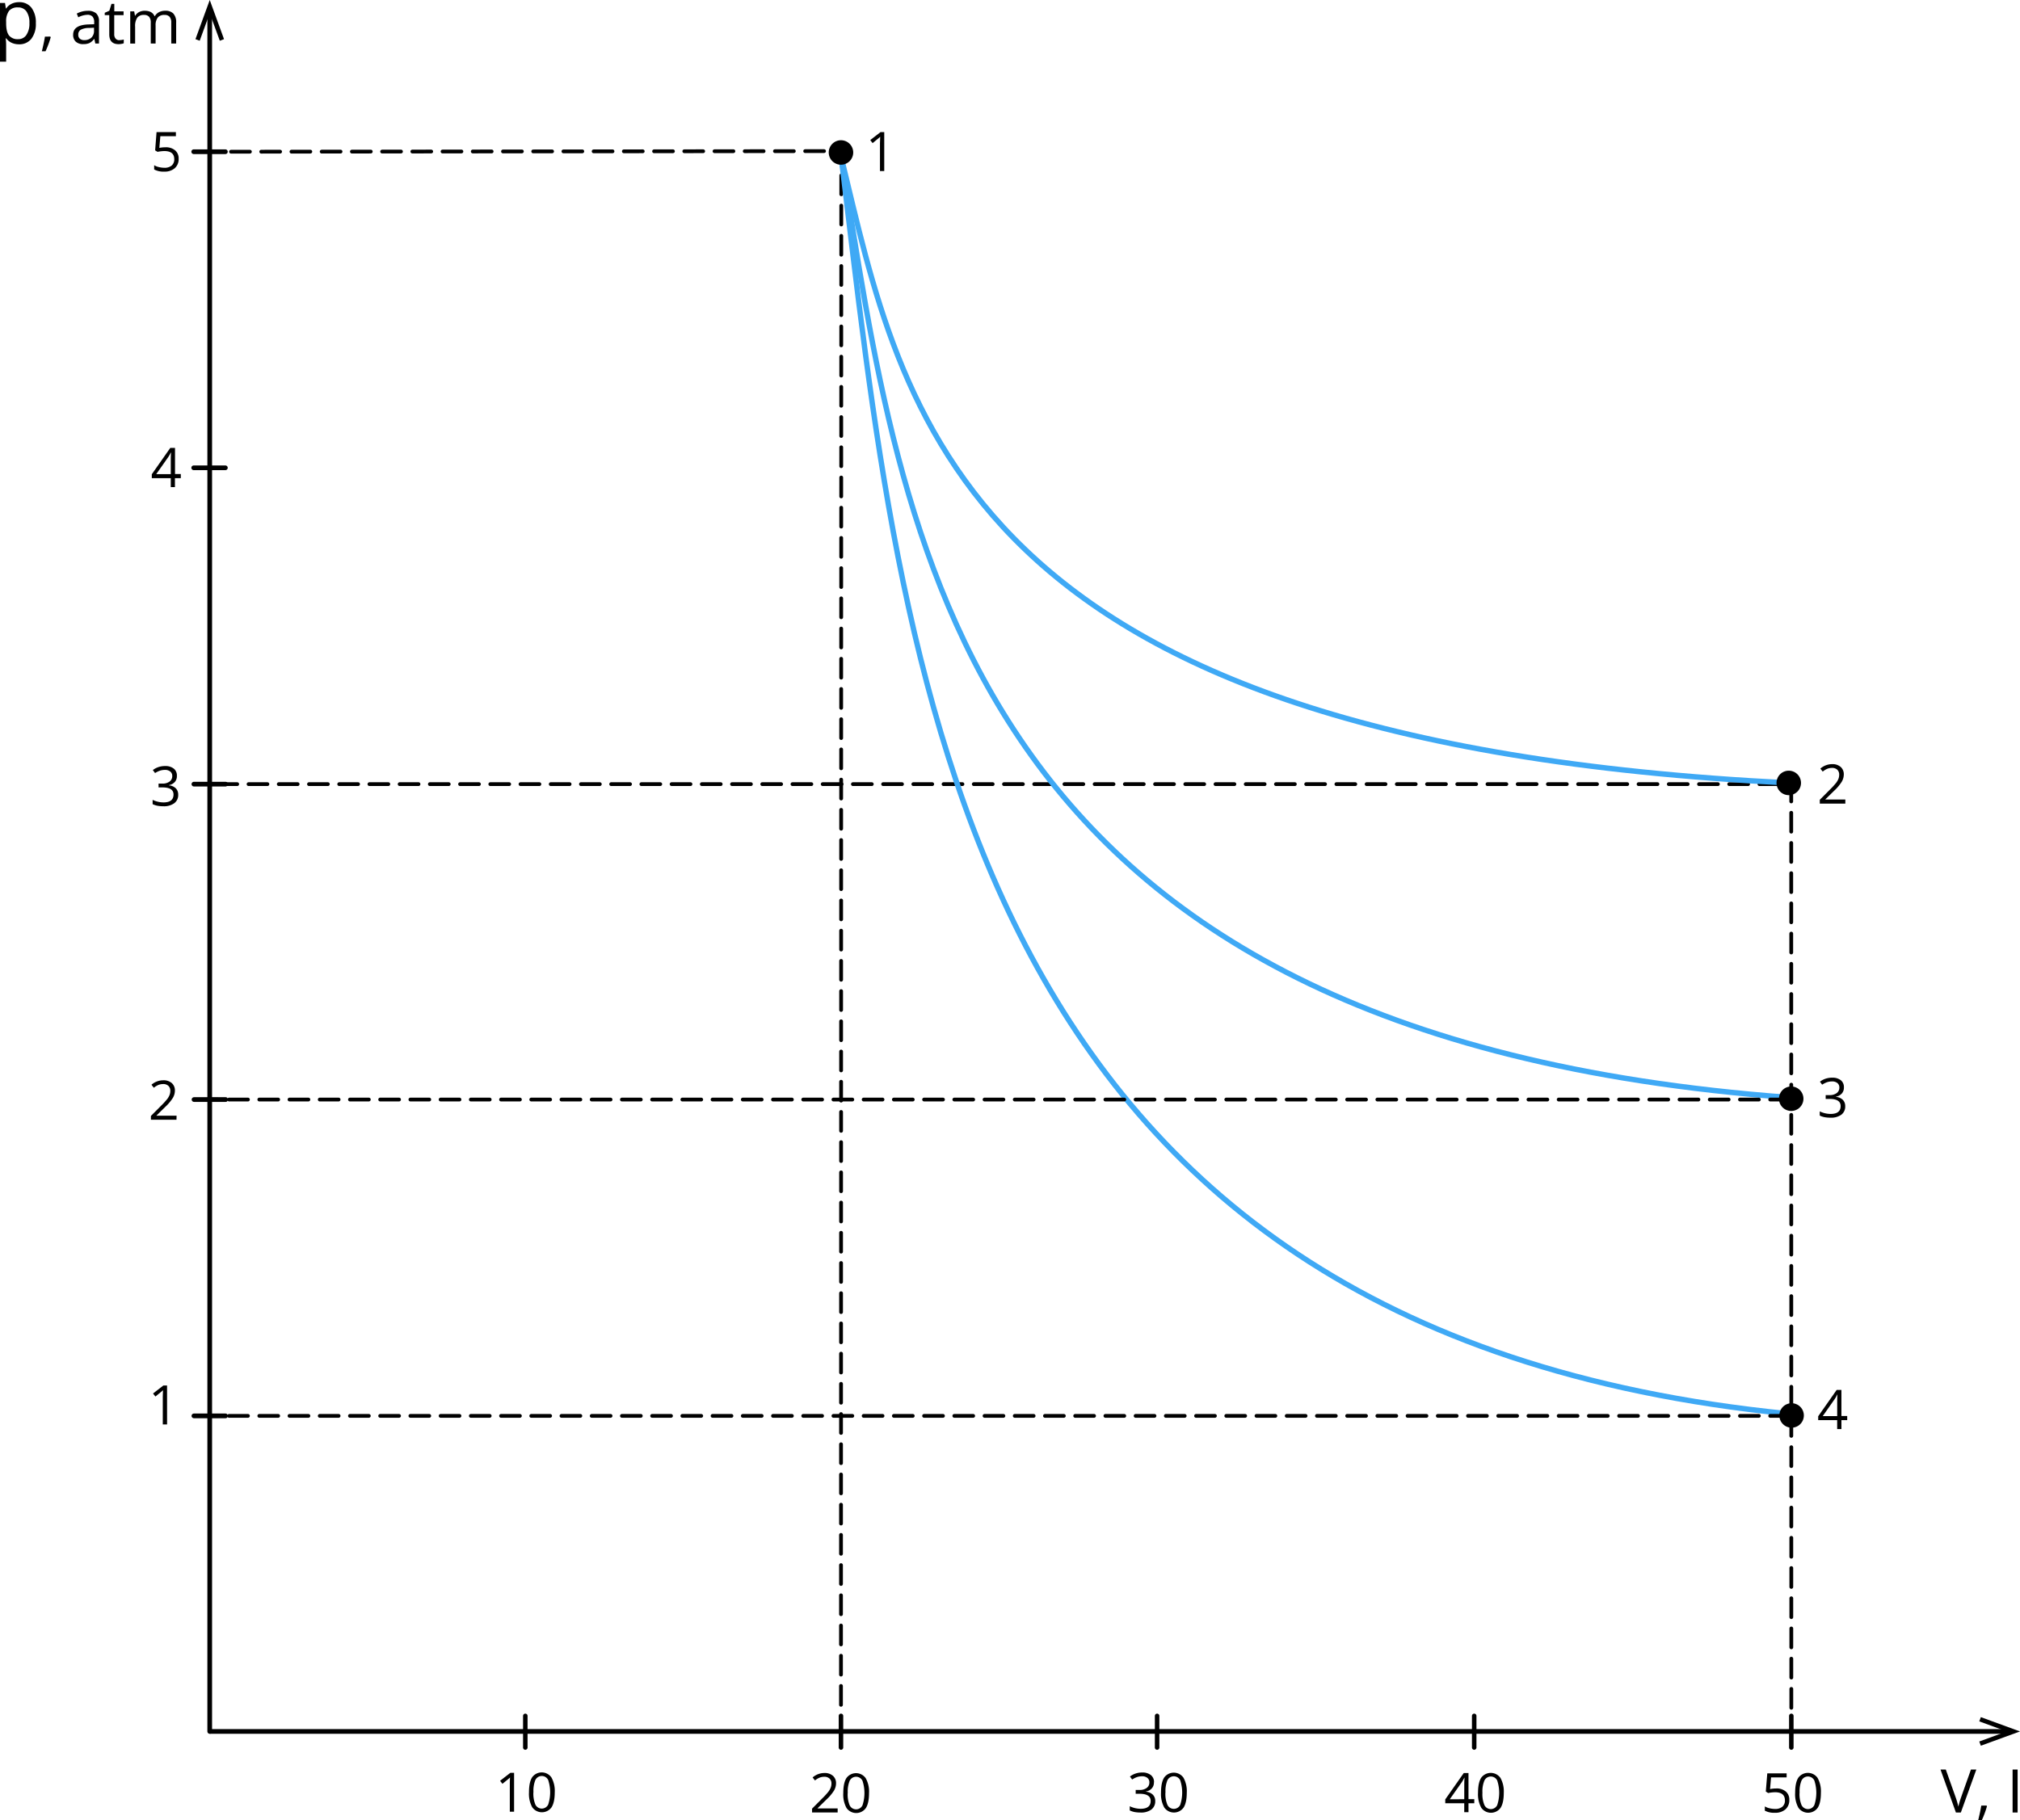 <svg xmlns="http://www.w3.org/2000/svg" width="851.64" height="767.61" viewBox="0 0 851.64 767.61">
  <defs>
    <style>
      .cls-1, .cls-2, .cls-4, .cls-5 {
        fill: none;
        stroke-linecap: round;
        stroke-linejoin: round;
      }

      .cls-1, .cls-2, .cls-4 {
        stroke: #000;
      }

      .cls-1 {
        stroke-width: 1.59px;
        stroke-dasharray: 7.96 4.78;
      }

      .cls-2 {
        stroke-width: 1.98px;
      }

      .cls-3, .cls-5 {
        fill-rule: evenodd;
      }

      .cls-4 {
        stroke-width: 1.9px;
      }

      .cls-5 {
        stroke: #3fa9f5;
        stroke-width: 2.27px;
      }
    </style>
  </defs>
  <title>Ienerg_1 Asset 1</title>
  <g id="Layer_2" data-name="Layer 2">
    <g id="Layer_1-2" data-name="Layer 1">
      <polyline class="cls-1" points="354.56 718.93 354.69 63.72 95.02 63.98"/>
      <polyline class="cls-1" points="755.23 720.17 755.19 330.67 88.42 330.67"/>
      <line class="cls-2" x1="88.42" y1="730.15" x2="88.42" y2="4.85"/>
      <polygon class="cls-3" points="94.45 16.51 92.67 17.18 88.43 5.58 84.19 17.18 82.41 16.51 88.43 0 94.45 16.51"/>
      <line class="cls-2" x1="88.67" y1="730.15" x2="847.21" y2="730.15"/>
      <polygon class="cls-3" points="835.13 736.17 834.47 734.39 846.07 730.15 834.47 725.91 835.13 724.12 851.64 730.15 835.13 736.17"/>
      <line class="cls-2" x1="81.67" y1="197.27" x2="95.02" y2="197.27"/>
      <line class="cls-2" x1="81.67" y1="63.98" x2="95.02" y2="63.98"/>
      <line class="cls-4" x1="621.53" y1="736.94" x2="621.53" y2="723.59"/>
      <line class="cls-4" x1="487.84" y1="736.94" x2="487.84" y2="723.59"/>
      <line class="cls-4" x1="354.56" y1="736.94" x2="354.56" y2="723.59"/>
      <line class="cls-2" x1="81.8" y1="463.68" x2="95.15" y2="463.68"/>
      <path class="cls-3" d="M70.44,600.7H68.63V589q0-1.46.09-2.76-.24.24-.53.49t-2.67,2.19l-1-1.28,4.34-3.36h1.57Z"/>
      <path class="cls-3" d="M74.41,472.2H63.62V470.6l4.32-4.34a32.53,32.53,0,0,0,2.61-2.85,7.38,7.38,0,0,0,.94-1.66A4.82,4.82,0,0,0,71.8,460a2.77,2.77,0,0,0-.8-2.08,3.06,3.06,0,0,0-2.21-.77,5.51,5.51,0,0,0-1.93.34,7.61,7.61,0,0,0-2,1.22l-1-1.27a7.57,7.57,0,0,1,4.94-1.88,5.23,5.23,0,0,1,3.63,1.18,4.07,4.07,0,0,1,1.31,3.18,6.13,6.13,0,0,1-.88,3.09,19.47,19.47,0,0,1-3.28,3.86L66,470.39v.09h8.45Z"/>
      <path class="cls-3" d="M74.58,327.19a3.72,3.72,0,0,1-.88,2.57,4.38,4.38,0,0,1-2.5,1.33v.09a4.69,4.69,0,0,1,2.93,1.26,3.71,3.71,0,0,1,1,2.65,4.29,4.29,0,0,1-1.63,3.61A7.39,7.39,0,0,1,68.84,340a13.5,13.5,0,0,1-2.39-.2,8.26,8.26,0,0,1-2.1-.69V337.3a10.79,10.79,0,0,0,4.56,1.08q4.25,0,4.25-3.33,0-3-4.69-3H66.85v-1.61h1.64a4.94,4.94,0,0,0,3-.85,2.78,2.78,0,0,0,1.13-2.35,2.31,2.31,0,0,0-.83-1.88,3.41,3.41,0,0,0-2.24-.69,6.88,6.88,0,0,0-2,.29A9.25,9.25,0,0,0,65.38,326l-.94-1.26a7.93,7.93,0,0,1,2.33-1.25,8.48,8.48,0,0,1,2.78-.45,5.69,5.69,0,0,1,3.72,1.09A3.69,3.69,0,0,1,74.58,327.19Z"/>
      <path class="cls-3" d="M76.19,201.64H73.75v3.77H72v-3.77H64V200l7.79-11.11h2v11h2.44v1.7ZM72,199.94v-5.45c0-1.07,0-2.28.11-3.62H72a17.22,17.22,0,0,1-1,1.78l-5.13,7.29Z"/>
      <path class="cls-3" d="M216.76,764h-1.82V752.32q0-1.46.09-2.76-.24.24-.53.49t-2.67,2.19l-1-1.28,4.34-3.36h1.57V764Zm17.12-8.22q0,4.26-1.34,6.36a5,5,0,0,1-8.14,0,11.76,11.76,0,0,1-1.38-6.31q0-4.29,1.34-6.36a5,5,0,0,1,8.13.09,11.7,11.7,0,0,1,1.39,6.27Zm-9,0a12,12,0,0,0,.84,5.22,3,3,0,0,0,5.39,0,16.54,16.54,0,0,0,0-10.38,3,3,0,0,0-5.39,0A11.91,11.91,0,0,0,224.91,755.78Z"/>
      <path class="cls-3" d="M353.16,764.32H342.37v-1.61l4.32-4.34a32.52,32.52,0,0,0,2.6-2.85,7.37,7.37,0,0,0,.94-1.66,4.82,4.82,0,0,0,.31-1.74,2.77,2.77,0,0,0-.8-2.08,3.06,3.06,0,0,0-2.21-.77,5.51,5.51,0,0,0-1.93.34,7.62,7.62,0,0,0-2,1.22l-1-1.27a7.57,7.57,0,0,1,4.94-1.88,5.23,5.23,0,0,1,3.63,1.18,4.07,4.07,0,0,1,1.31,3.18,6.13,6.13,0,0,1-.88,3.09A19.47,19.47,0,0,1,348.3,759l-3.59,3.52v.09h8.45v1.72Zm13.23-8.22q0,4.26-1.34,6.36a5,5,0,0,1-8.14,0,11.76,11.76,0,0,1-1.38-6.31q0-4.29,1.34-6.36a5,5,0,0,1,8.13.09,11.7,11.7,0,0,1,1.39,6.27Zm-9,0a12,12,0,0,0,.84,5.22,3,3,0,0,0,5.39,0,16.54,16.54,0,0,0,0-10.38,3,3,0,0,0-5.39,0A11.91,11.91,0,0,0,357.42,756.09Z"/>
      <path class="cls-3" d="M486.5,751.58a3.72,3.72,0,0,1-.88,2.57,4.38,4.38,0,0,1-2.5,1.33v.09a4.69,4.69,0,0,1,2.93,1.26,3.71,3.71,0,0,1,1,2.65,4.29,4.29,0,0,1-1.63,3.61,7.39,7.39,0,0,1-4.62,1.26,13.5,13.5,0,0,1-2.39-.2,8.26,8.26,0,0,1-2.1-.69v-1.77a10.79,10.79,0,0,0,4.56,1.08q4.25,0,4.25-3.33,0-3-4.69-3h-1.62v-1.61h1.64a4.94,4.94,0,0,0,3-.85,2.78,2.78,0,0,0,1.13-2.35,2.31,2.31,0,0,0-.83-1.88,3.41,3.41,0,0,0-2.24-.69,6.88,6.88,0,0,0-2,.29,9.25,9.25,0,0,0-2.18,1.08l-.94-1.26a7.93,7.93,0,0,1,2.33-1.25,8.48,8.48,0,0,1,2.78-.45,5.69,5.69,0,0,1,3.72,1.09,3.69,3.69,0,0,1,1.32,3Zm13.85,4.32q0,4.26-1.34,6.35a5,5,0,0,1-8.14,0,11.76,11.76,0,0,1-1.38-6.31q0-4.29,1.34-6.36a5,5,0,0,1,8.13.09,11.7,11.7,0,0,1,1.39,6.27Zm-9,0a12,12,0,0,0,.84,5.22,3,3,0,0,0,5.39,0,16.54,16.54,0,0,0,0-10.38,3,3,0,0,0-5.39,0A11.91,11.91,0,0,0,491.38,755.9Z"/>
      <path class="cls-3" d="M621.56,760.44h-2.44v3.77h-1.79v-3.77h-8v-1.63l7.79-11.11h2v11h2.44v1.7Zm-4.22-1.7v-5.45c0-1.07,0-2.28.11-3.62h-.09a17.22,17.22,0,0,1-1,1.79l-5.13,7.29ZM634,756q0,4.26-1.34,6.35a5,5,0,0,1-8.14,0,11.76,11.76,0,0,1-1.38-6.31q0-4.29,1.34-6.36a5,5,0,0,1,8.13.09A11.7,11.7,0,0,1,634,756Zm-9,0a12,12,0,0,0,.84,5.22,3,3,0,0,0,5.39,0,16.54,16.54,0,0,0,0-10.38,3,3,0,0,0-5.39,0A11.91,11.91,0,0,0,625,756Z"/>
      <line class="cls-2" x1="81.75" y1="597.08" x2="95.1" y2="597.08"/>
      <path class="cls-5" d="M754.15,596.21C402.62,561.28,380.67,281,354.7,66.51"/>
      <path class="cls-3" d="M69.75,62.11a6,6,0,0,1,4.08,1.29,4.4,4.4,0,0,1,1.49,3.52,5.09,5.09,0,0,1-1.62,4,6.49,6.49,0,0,1-4.47,1.45A8.21,8.21,0,0,1,65,71.47v-1.8a6.46,6.46,0,0,0,2,.79,9.61,9.61,0,0,0,2.3.29,4.59,4.59,0,0,0,3.07-.93,3.33,3.33,0,0,0,1.1-2.69q0-3.43-4.21-3.43a16.63,16.63,0,0,0-2.85.33l-1-.62L66,55.72h8.16v1.72H67.6l-.42,4.92A13.08,13.08,0,0,1,69.75,62.11Z"/>
      <line class="cls-4" x1="221.47" y1="736.94" x2="221.47" y2="723.59"/>
      <line class="cls-4" x1="755.23" y1="736.94" x2="755.23" y2="723.59"/>
      <path class="cls-3" d="M748.81,754.19a6,6,0,0,1,4.08,1.29,4.4,4.4,0,0,1,1.49,3.52,5.09,5.09,0,0,1-1.62,4,6.49,6.49,0,0,1-4.47,1.45,8.21,8.21,0,0,1-4.23-.89v-1.8a6.47,6.47,0,0,0,2,.79,9.6,9.6,0,0,0,2.3.29,4.59,4.59,0,0,0,3.07-.93,3.33,3.33,0,0,0,1.1-2.69q0-3.43-4.21-3.43a16.63,16.63,0,0,0-2.85.33l-1-.62.62-7.68h8.16v1.72h-6.57l-.42,4.92a13.09,13.09,0,0,1,2.57-.26Zm18.89,1.8q0,4.26-1.34,6.35a5,5,0,0,1-8.14,0,11.76,11.76,0,0,1-1.38-6.31q0-4.29,1.34-6.36a5,5,0,0,1,8.13.09,11.7,11.7,0,0,1,1.39,6.27Zm-9,0a12,12,0,0,0,.84,5.22,3,3,0,0,0,5.39,0,16.54,16.54,0,0,0,0-10.38,3,3,0,0,0-5.39,0A11.91,11.91,0,0,0,758.73,756Z"/>
      <path class="cls-3" d="M830.95,746.23h2.27l-6.52,18.11h-2.08l-6.49-18.11h2.23l4.16,11.72a33.47,33.47,0,0,1,1.14,3.93,32.73,32.73,0,0,1,1.16-4l4.13-11.64Zm17.57,18.11V746.23h2.11v18.11Zm-11-2.94.19.28a30.18,30.18,0,0,1-.93,2.88c-.4,1.1-.82,2.11-1.26,3.05H834q.33-1.29.74-3.18c.27-1.26.46-2.27.56-3Z"/>
      <line class="cls-2" x1="81.75" y1="330.67" x2="95.1" y2="330.67"/>
      <path class="cls-5" d="M754.15,330.16C402.62,312.77,380.67,173.28,354.7,66.51"/>
      <path class="cls-5" d="M754.15,462.8C402.62,436.67,380.67,227,354.7,66.51"/>
      <path class="cls-3" d="M359.72,64.3a5.16,5.16,0,1,1-5.16-5.16,5.16,5.16,0,0,1,5.16,5.16Z"/>
      <path class="cls-3" d="M759.31,330.16a5.16,5.16,0,1,1-5.16-5.16,5.16,5.16,0,0,1,5.16,5.16Z"/>
      <path class="cls-3" d="M760.34,463.33a5.16,5.16,0,1,1-5.16-5.16,5.16,5.16,0,0,1,5.16,5.16Z"/>
      <path class="cls-3" d="M760.51,596.9a5.16,5.16,0,1,1-5.16-5.16,5.16,5.16,0,0,1,5.16,5.16Z"/>
      <line class="cls-1" x1="754.28" y1="463.68" x2="87.52" y2="463.68"/>
      <line class="cls-1" x1="754.28" y1="597.08" x2="87.52" y2="597.08"/>
      <path class="cls-3" d="M372.8,72.13H371V60.43q0-1.46.09-2.76-.24.24-.53.49t-2.67,2.19l-1-1.28,4.34-3.36h1.57Z"/>
      <path class="cls-3" d="M778,338.88H767.23v-1.61l4.32-4.34a32.52,32.52,0,0,0,2.61-2.85,7.37,7.37,0,0,0,.94-1.66,4.82,4.82,0,0,0,.31-1.74,2.77,2.77,0,0,0-.8-2.08,3.06,3.06,0,0,0-2.21-.77,5.51,5.51,0,0,0-1.93.34,7.62,7.62,0,0,0-2,1.22l-1-1.27a7.57,7.57,0,0,1,4.94-1.88,5.23,5.23,0,0,1,3.63,1.18,4.07,4.07,0,0,1,1.31,3.18,6.13,6.13,0,0,1-.88,3.09,19.47,19.47,0,0,1-3.28,3.86l-3.59,3.52v.09H778Z"/>
      <path class="cls-3" d="M777.4,458.56a3.72,3.72,0,0,1-.88,2.57,4.38,4.38,0,0,1-2.5,1.33v.09a4.69,4.69,0,0,1,2.93,1.26,3.71,3.71,0,0,1,1,2.65,4.29,4.29,0,0,1-1.63,3.61,7.39,7.39,0,0,1-4.62,1.26,13.5,13.5,0,0,1-2.39-.2,8.26,8.26,0,0,1-2.1-.69v-1.77a10.79,10.79,0,0,0,4.56,1.08q4.25,0,4.25-3.33,0-3-4.69-3h-1.62v-1.61h1.64a4.94,4.94,0,0,0,3-.85,2.78,2.78,0,0,0,1.13-2.35,2.31,2.31,0,0,0-.83-1.88,3.41,3.41,0,0,0-2.24-.69,6.88,6.88,0,0,0-2,.29,9.25,9.25,0,0,0-2.18,1.08l-.94-1.26a7.93,7.93,0,0,1,2.33-1.24,8.48,8.48,0,0,1,2.78-.45,5.69,5.69,0,0,1,3.72,1.09A3.69,3.69,0,0,1,777.4,458.56Z"/>
      <path class="cls-3" d="M778.79,598.87h-2.44v3.77h-1.79v-3.77h-8v-1.63l7.79-11.11h2v11h2.44v1.7Zm-4.22-1.7v-5.45c0-1.07,0-2.28.11-3.62h-.09a17.21,17.21,0,0,1-1,1.79l-5.13,7.29Z"/>
      <path class="cls-3" d="M8,18.68a7.43,7.43,0,0,1-3.06-.62,5.77,5.77,0,0,1-2.32-1.9H2.41A23.37,23.37,0,0,1,2.59,19v7H0V1.24H2.11l.36,2.34h.12a6,6,0,0,1,2.33-2A7.07,7.07,0,0,1,8,.92a6.34,6.34,0,0,1,5.26,2.33,10.26,10.26,0,0,1,1.85,6.53,10.21,10.21,0,0,1-1.88,6.56A6.35,6.35,0,0,1,8,18.68ZM7.59,3.13A4.6,4.6,0,0,0,3.8,4.58,7.48,7.48,0,0,0,2.59,9.21v.58q0,3.61,1.21,5.16a4.57,4.57,0,0,0,3.86,1.56,4,4,0,0,0,3.48-1.8,8.53,8.53,0,0,0,1.26-5,8.21,8.21,0,0,0-1.26-4.91A4.14,4.14,0,0,0,7.59,3.13Zm13.6,12.29.19.28a30.16,30.16,0,0,1-.93,2.88c-.4,1.09-.82,2.11-1.26,3.05H17.64q.33-1.29.74-3.18c.27-1.26.46-2.27.56-3Zm19,2.94-.41-1.93h-.1a5.76,5.76,0,0,1-2,1.73,6.21,6.21,0,0,1-2.52.45,4.54,4.54,0,0,1-3.17-1,3.82,3.82,0,0,1-1.15-3q0-4.12,6.57-4.31l2.3-.08V9.38A3.44,3.44,0,0,0,39,7a2.83,2.83,0,0,0-2.2-.76A9,9,0,0,0,33,7.3l-.63-1.57a9.69,9.69,0,0,1,2.19-.86,9.51,9.51,0,0,1,2.4-.31,5.17,5.17,0,0,1,3.6,1.08,4.49,4.49,0,0,1,1.17,3.45v9.27Zm-4.65-1.45a4.16,4.16,0,0,0,3-1.05,3.89,3.89,0,0,0,1.1-2.95V11.69l-2.06.09a7.42,7.42,0,0,0-3.53.76A2.29,2.29,0,0,0,33,14.64a2.1,2.1,0,0,0,.68,1.7,2.79,2.79,0,0,0,1.89.58Zm14.79,0a6.57,6.57,0,0,0,1.05-.08,6.72,6.72,0,0,0,.8-.17v1.58a3.89,3.89,0,0,1-1,.27,7.18,7.18,0,0,1-1.17.11q-3.94,0-3.94-4.15V6.39H44.16v-1l1.94-.86L47,1.64h1.19V4.79H52.1v1.6H48.16v8a2.75,2.75,0,0,0,.58,1.89,2,2,0,0,0,1.6.66Zm21.87,1.45V9.53a3.65,3.65,0,0,0-.69-2.43,2.68,2.68,0,0,0-2.15-.81,3.48,3.48,0,0,0-2.84,1.1,5.25,5.25,0,0,0-.92,3.39v7.58H63.56V9.53a3.67,3.67,0,0,0-.69-2.43,2.7,2.7,0,0,0-2.17-.81,3.36,3.36,0,0,0-2.83,1.16,6.28,6.28,0,0,0-.9,3.8v7.12H54.91V4.79h1.67l.33,1.85H57a4,4,0,0,1,1.64-1.55A5,5,0,0,1,61,4.54c2.12,0,3.51.77,4.16,2.3h.1A4.37,4.37,0,0,1,67,5.15a5.49,5.49,0,0,1,2.63-.62,4.6,4.6,0,0,1,3.45,1.18A5.3,5.3,0,0,1,74.27,9.5v8.86Z"/>
    </g>
  </g>
</svg>
